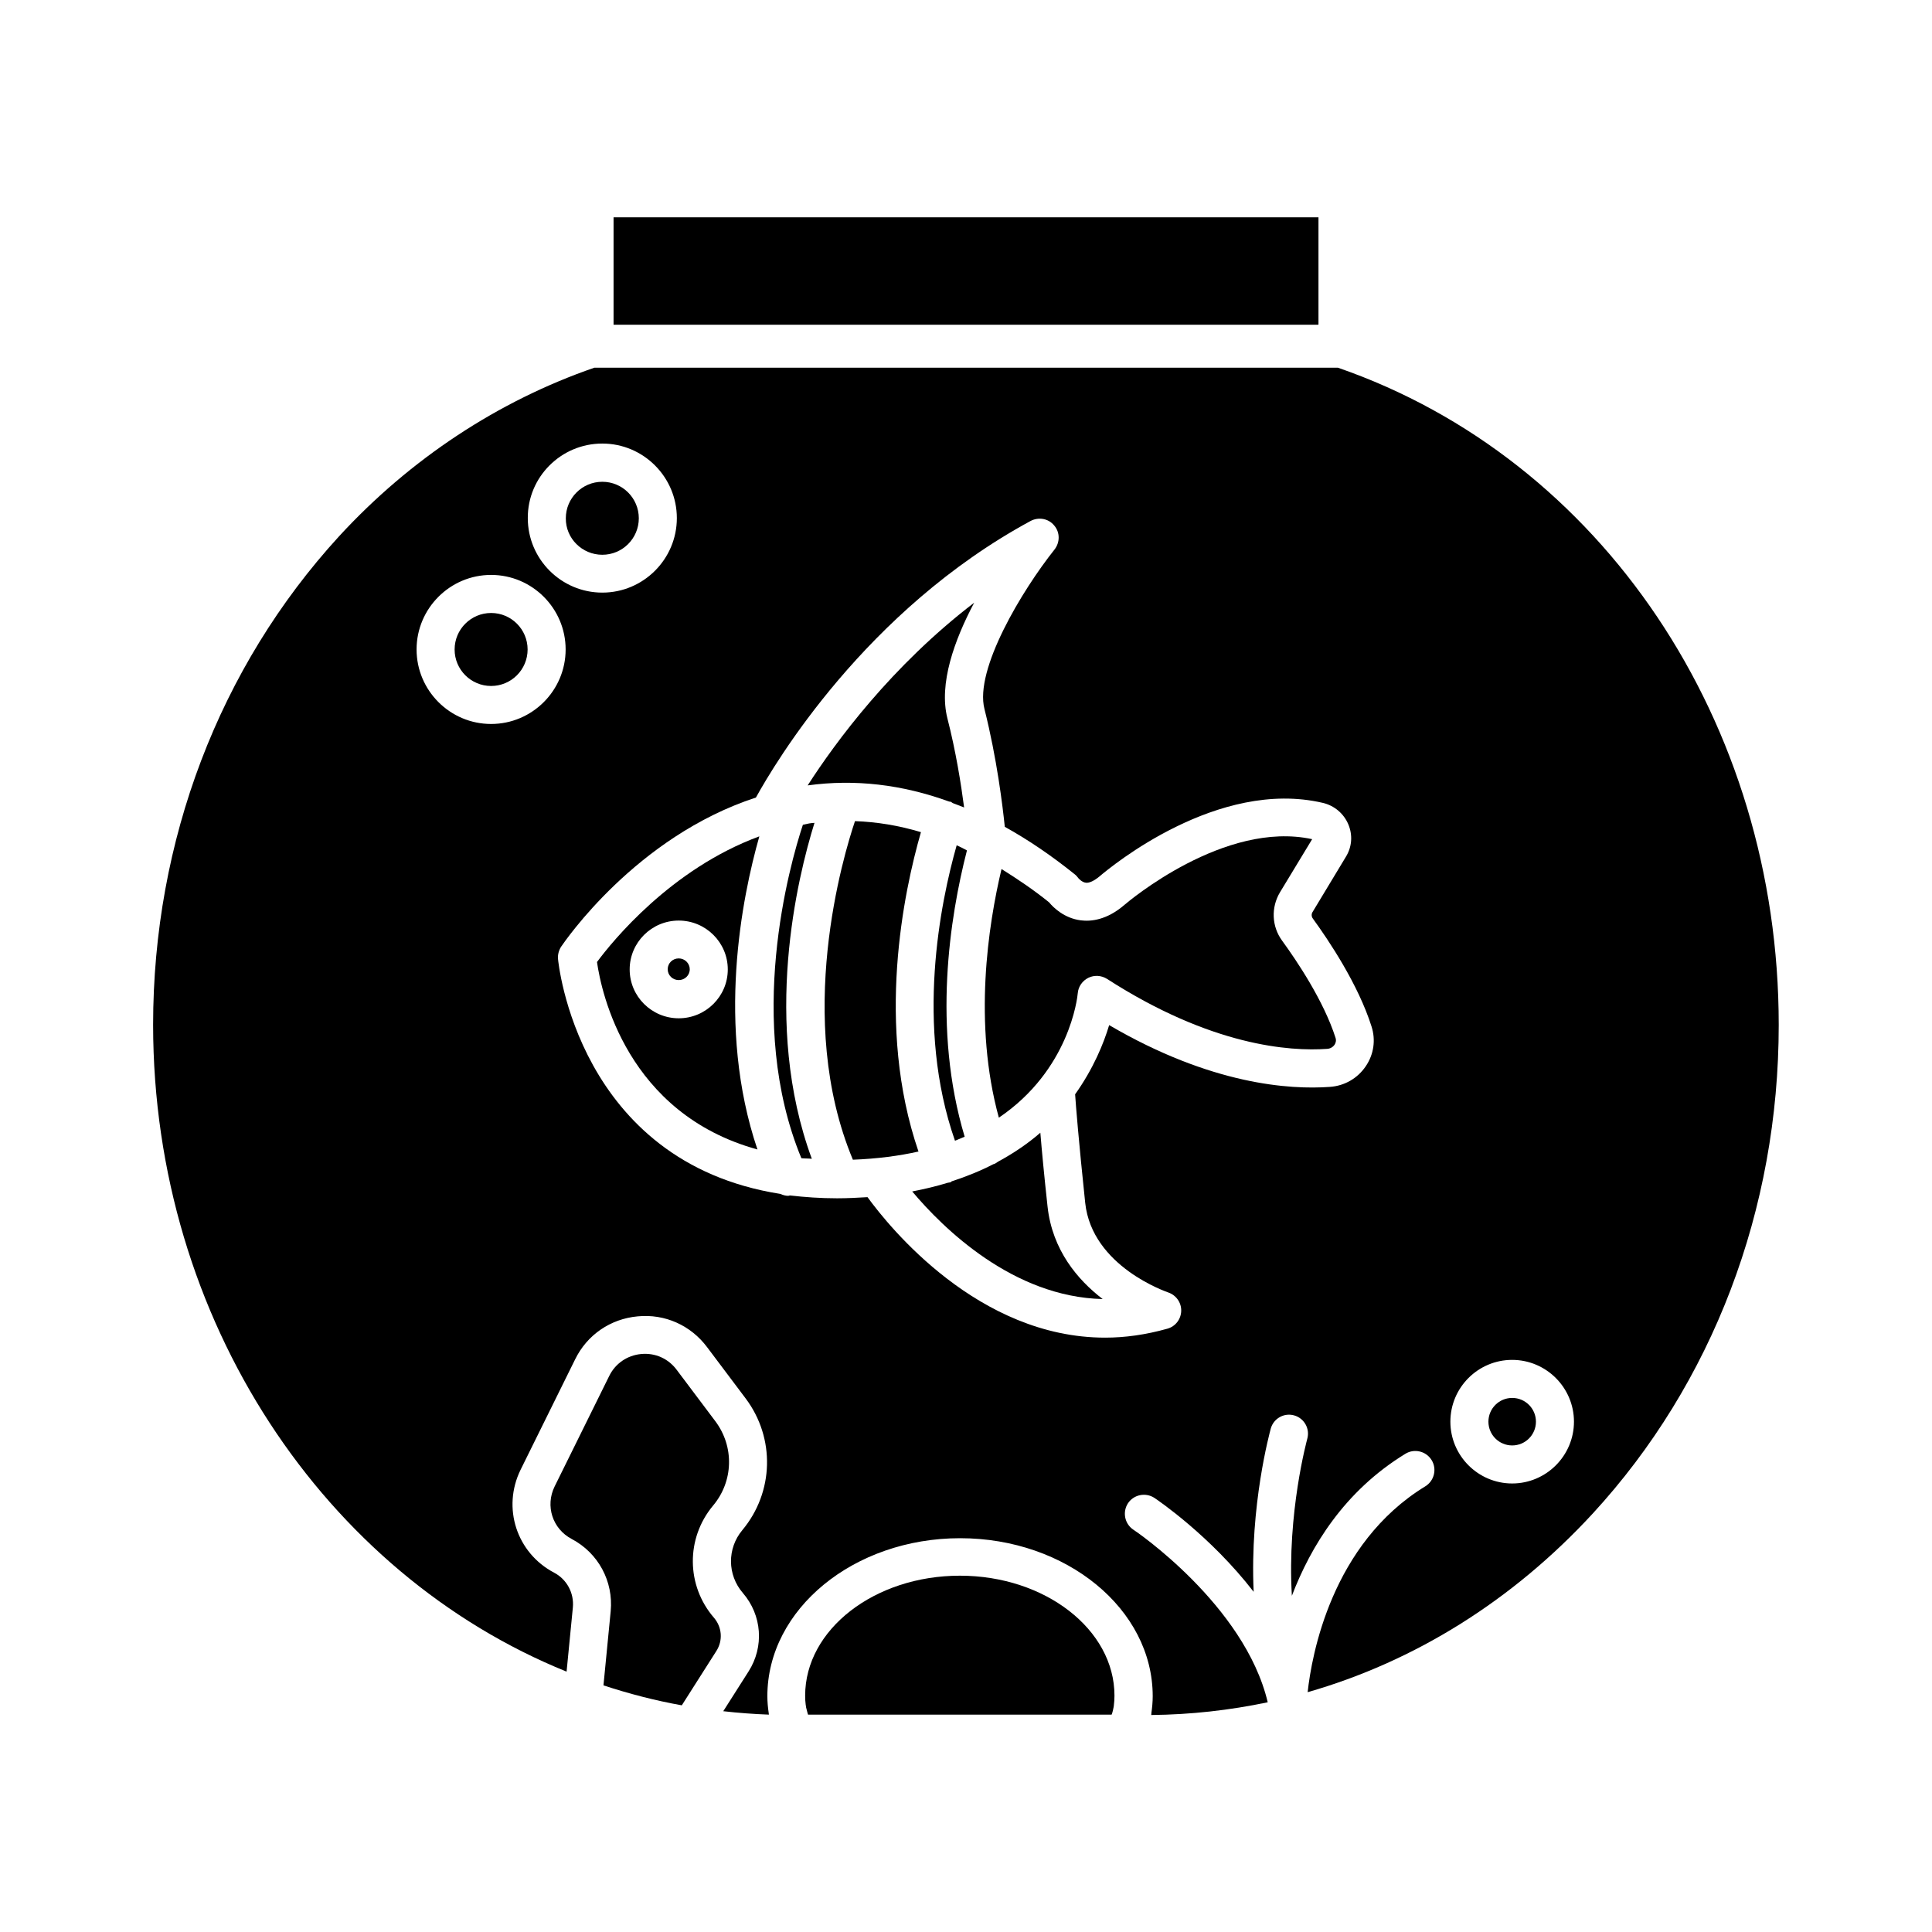 <?xml version="1.0" encoding="UTF-8"?>
<!-- Uploaded to: SVG Repo, www.svgrepo.com, Generator: SVG Repo Mixer Tools -->
<svg fill="#000000" width="800px" height="800px" version="1.1" viewBox="144 144 512 512" xmlns="http://www.w3.org/2000/svg">
 <g>
  <path d="m395.97 457.28c-0.25 0.102-0.504 0.102-0.754 0.152-2.973 0.906-6.098 1.664-9.473 2.316 8.211 9.773 26.703 27.961 50.48 28.516-6.648-5.09-13.352-13-14.609-24.484-0.906-8.312-1.512-14.711-1.914-19.598-3.176 2.769-6.902 5.34-11.184 7.656-0.352 0.25-0.707 0.504-1.109 0.656-0.051 0-0.152 0-0.203 0.051-3.324 1.715-7.004 3.223-11.035 4.535-0.047 0.098-0.098 0.148-0.199 0.199z"/>
  <path d="m429.62 407.2c0.152-1.762 1.211-3.273 2.82-4.082 1.562-0.754 3.426-0.656 4.938 0.301 27.609 17.785 48.418 19.246 58.34 18.539 0.805-0.051 1.512-0.453 1.965-1.109 0.25-0.402 0.504-1.008 0.25-1.812-3.125-9.773-10.227-20.355-14.156-25.746-2.769-3.777-2.973-8.816-0.555-12.848l8.516-14.055c-23.227-5.039-48.719 16.523-49.828 17.48-4.586 3.93-8.766 4.383-11.488 4.031-4.383-0.555-7.254-3.375-8.414-4.785-4.18-3.375-8.414-6.195-12.594-8.816-3.527 14.863-7.559 40.859-0.707 65.898 18.699-12.641 20.816-31.785 20.914-32.996z"/>
  <path d="m397.53 368.01c-4.281 15.062-11.082 47.863-0.453 78.293 0.906-0.352 1.715-0.707 2.57-1.059-8.613-28.766-3.93-58.242 0.605-75.875-0.91-0.504-1.816-0.957-2.723-1.359z"/>
  <path d="m551.04 520.76c0 3.477-2.816 6.297-6.297 6.297-3.477 0-6.297-2.82-6.297-6.297 0-3.477 2.82-6.297 6.297-6.297 3.481 0 6.297 2.82 6.297 6.297"/>
  <path d="m388.06 364.53c-5.844-1.762-11.688-2.719-17.48-2.922-3.023 8.969-16.172 52.395-0.555 89.727 6.449-0.25 12.242-1.008 17.383-2.168-11.438-33.398-3.883-68.918 0.652-84.637z"/>
  <path d="m395.52 356.42c0.152 0.051 0.25 0 0.402 0.051 0.203 0.051 0.352 0.25 0.555 0.352 1.008 0.402 2.016 0.754 3.023 1.16-0.805-6.144-2.168-14.812-4.434-23.629-2.316-9.168 1.863-20.758 7.106-30.633-21.867 16.727-36.676 36.828-44.133 48.418 12.492-1.715 24.984-0.254 37.48 4.281z"/>
  <path d="m493.41 230.01v-28.414h-186.81v28.465h186.71c0-0.051 0.051-0.051 0.102-0.051z"/>
  <path d="m358.03 598.05c0.051 0.152 0.102 0.25 0.102 0.352h80.457c0.051-0.152 0.102-0.25 0.152-0.402 0.152-0.453 0.25-0.957 0.352-1.461 0.051-0.25 0.102-0.453 0.102-0.707 0.102-0.754 0.152-1.562 0.152-2.469 0-17.531-18.391-31.789-40.961-31.789-22.621 0-41.012 14.258-41.012 31.789 0 0.906 0.051 1.715 0.152 2.469 0.051 0.25 0.102 0.453 0.102 0.656 0.148 0.605 0.301 1.109 0.402 1.562z"/>
  <path d="m274.15 325.79c5.34 0 9.672-4.332 9.672-9.672 0-5.34-4.332-9.672-9.672-9.672-5.34 0-9.672 4.332-9.672 9.672-0.004 5.336 4.328 9.672 9.672 9.672z"/>
  <path d="m294.15 587.01 1.664-17.027c0.352-3.828-1.613-7.457-4.988-9.219-9.926-5.238-13.805-17.18-8.867-27.258l14.461-29.27c3.176-6.5 9.371-10.73 16.574-11.387 7.203-0.707 14.055 2.367 18.391 8.16l10.227 13.602c7.859 10.48 7.508 24.836-0.906 34.914-4.031 4.836-3.981 11.84 0.152 16.625 5.09 5.894 5.691 14.258 1.512 20.809l-6.699 10.531c3.981 0.453 8.012 0.754 12.09 0.906-0.051-0.152 0-0.301-0.051-0.453-0.203-1.41-0.352-2.871-0.352-4.434 0-23.074 22.922-41.867 51.086-41.867 28.164 0 51.035 18.793 51.035 41.867 0 1.562-0.152 3.074-0.352 4.484 0 0.152 0 0.352-0.051 0.504 10.48-0.102 20.809-1.258 30.883-3.375-6.098-25.797-35.316-45.594-35.621-45.746-2.316-1.562-2.922-4.684-1.41-7.004 1.562-2.316 4.684-2.922 7.004-1.41 0.906 0.605 14.863 10.078 26.301 24.887-1.059-22.922 4.281-42.27 4.535-43.277 0.754-2.672 3.527-4.231 6.195-3.477 2.672 0.754 4.231 3.527 3.477 6.195-0.051 0.25-5.391 19.598-4.082 41.613 4.988-13.047 13.855-27.711 30.078-37.633 2.367-1.461 5.492-0.707 6.953 1.664 1.461 2.367 0.707 5.492-1.664 6.953-24.887 15.215-30.129 44.84-31.188 54.562 28.312-8.113 54.262-24.234 75.57-47.359 31.738-34.512 49.273-80.508 49.273-129.48 0-80.258-46.906-149.98-116.83-174.17h-0.102l-196.89 0.004h-0.051c-25.391 8.766-48.77 24.133-67.66 44.688-31.738 34.66-49.273 80.66-49.273 129.48 0.051 78.441 45.695 145.55 109.58 171.39zm250.59-82.625c9.02 0 16.375 7.356 16.375 16.375s-7.356 16.375-16.375 16.375c-9.02 0-16.375-7.356-16.375-16.375 0.004-9.07 7.359-16.375 16.375-16.375zm-127.61-222.33c2.117-1.109 4.734-0.656 6.246 1.211 1.562 1.812 1.562 4.484 0.051 6.398-8.566 10.781-21.211 31.738-18.539 42.219 3.324 13.199 4.836 25.844 5.391 31.234 6.195 3.426 12.344 7.609 18.488 12.543 0.402 0.301 0.707 0.656 1.008 1.059 0 0 0.906 1.109 2.016 1.211 0.906 0.102 2.168-0.504 3.578-1.664 3.125-2.672 31.387-25.996 59.199-19.496 3.023 0.707 5.543 2.82 6.75 5.691 1.211 2.871 0.957 5.996-0.656 8.613l-8.816 14.609c-0.352 0.555-0.301 1.211 0.051 1.715 4.281 5.894 12.043 17.48 15.566 28.617 1.16 3.578 0.605 7.406-1.512 10.531-2.168 3.223-5.644 5.238-9.574 5.492-10.43 0.754-31.336-0.504-58.441-16.375-1.461 4.887-4.18 11.539-9.02 18.34 0.203 3.074 0.957 12.496 2.672 28.766 1.812 16.977 21.766 23.629 21.965 23.73 2.117 0.707 3.527 2.672 3.477 4.887-0.051 2.215-1.512 4.133-3.68 4.734-5.742 1.613-11.234 2.367-16.473 2.367-33.605 0-57.184-29.27-62.977-37.23-2.621 0.152-5.238 0.301-8.062 0.301-4.434 0-8.566-0.301-12.496-0.754-0.152 0-0.301 0.102-0.453 0.102-0.707 0-1.41-0.203-2.066-0.504-53.855-8.465-58.895-61.668-58.945-62.27-0.102-1.109 0.203-2.266 0.805-3.223 0.906-1.309 19.801-29.172 51.641-39.551 5.047-9.121 28.977-49.578 72.809-73.305zm-113.51-20.508c10.883 0 19.75 8.867 19.75 19.75 0 10.883-8.867 19.75-19.75 19.75-10.883 0-19.75-8.867-19.75-19.75-0.051-10.883 8.816-19.75 19.75-19.75zm-29.473 34.812c10.883 0 19.75 8.867 19.75 19.75 0 10.883-8.867 19.75-19.75 19.75-10.883 0-19.75-8.867-19.75-19.75 0-10.883 8.867-19.75 19.75-19.75z"/>
  <path d="m333.55 520.61-10.227-13.602c-2.215-2.973-5.691-4.535-9.422-4.18-3.68 0.352-6.852 2.519-8.465 5.844l-14.461 29.27c-2.519 5.141-0.555 11.234 4.535 13.906 7.055 3.727 11.082 11.234 10.328 19.145l-1.914 19.648c6.75 2.215 13.703 4.031 20.758 5.289l9.168-14.41c1.762-2.769 1.512-6.297-0.656-8.816-7.356-8.516-7.457-21.008-0.25-29.676 5.441-6.445 5.691-15.664 0.605-22.418z"/>
  <path d="m303.62 291.02c5.34 0 9.672-4.332 9.672-9.672 0-5.34-4.332-9.672-9.672-9.672s-9.672 4.332-9.672 9.672c-0.055 5.34 4.332 9.672 9.672 9.672z"/>
  <path d="m359.14 451.09c-13.25-36.023-3.777-74.613 0.707-89.023-0.453 0.051-0.957 0.051-1.41 0.152-0.555 0.102-1.109 0.25-1.664 0.352-3.527 10.68-15.316 52.297-0.402 88.367 0.855 0.102 1.863 0.051 2.769 0.152z"/>
  <path d="m344.73 448.62c-11.035-32.648-4.082-66.855 0.504-82.977-23.426 8.613-38.996 27.859-43.023 33.301 1.156 8.109 7.957 40.152 42.52 49.676zm-20.859-60.66c7.152 0 13 5.793 13 12.949 0 7.152-5.844 12.949-13 12.949-7.152 0-13-5.793-13-12.949 0.004-7.156 5.848-12.949 13-12.949z"/>
  <path d="m323.87 403.73c1.613 0 2.922-1.258 2.922-2.871 0-1.562-1.309-2.871-2.922-2.871-1.613 0-2.922 1.258-2.922 2.871s1.312 2.871 2.922 2.871z"/>
 </g>
</svg>